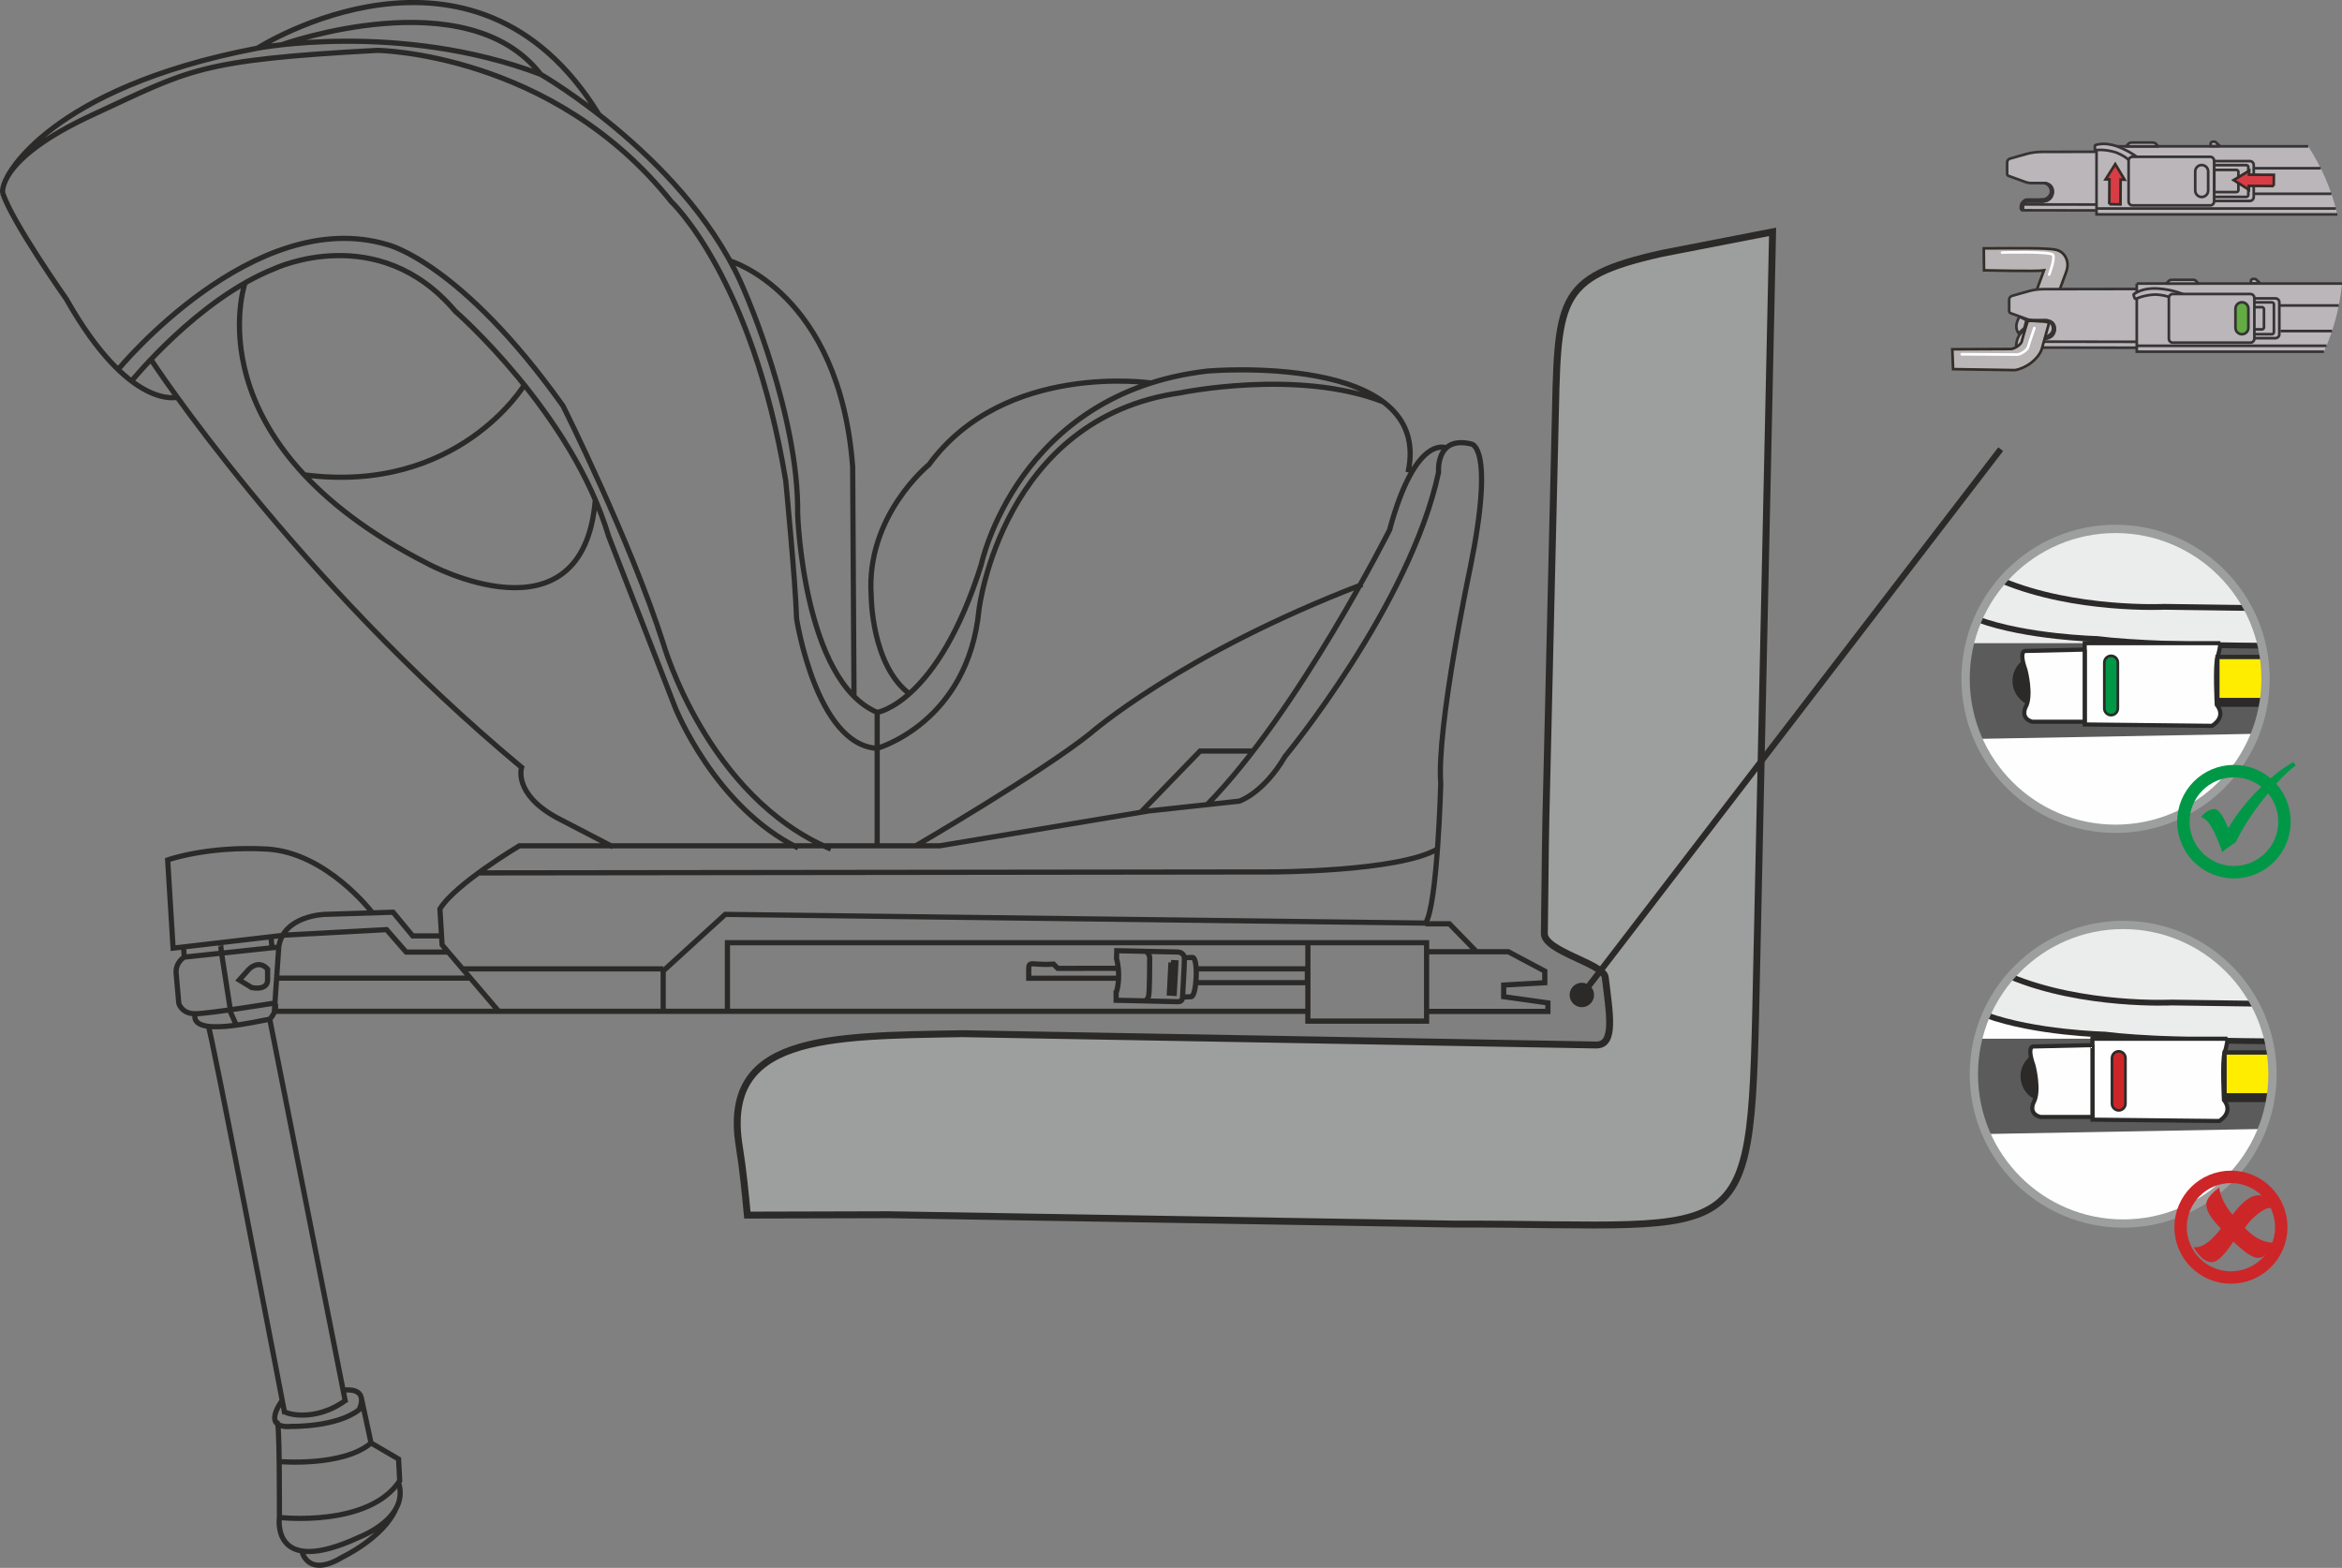 <?xml version="1.0" encoding="UTF-8"?>
<!DOCTYPE svg PUBLIC "-//W3C//DTD SVG 1.1//EN" "http://www.w3.org/Graphics/SVG/1.1/DTD/svg11.dtd">
<!-- Creator: CorelDRAW 2018 (64-Bit) -->
<svg xmlns="http://www.w3.org/2000/svg" xml:space="preserve" width="67.609mm" height="45.267mm" version="1.1" style="shape-rendering:geometricPrecision; text-rendering:geometricPrecision; image-rendering:optimizeQuality; fill-rule:evenodd; clip-rule:evenodd"
viewBox="0 0 8942.96 5987.59"
 xmlns:xlink="http://www.w3.org/1999/xlink">
 <rect x="0" y="0" width="8942.96" height="5987.59" fill="#808080" stroke="none"/>
 <defs>
  <style type="text/css">
   <![CDATA[
    .str14 {stroke:#CD2628;stroke-width:47.41;stroke-miterlimit:22.926}
    .str10 {stroke:#009846;stroke-width:47.59;stroke-miterlimit:22.926}
    .str13 {stroke:#9D9E9E;stroke-width:31.59;stroke-miterlimit:22.926}
    .str9 {stroke:#9D9E9E;stroke-width:31.73;stroke-miterlimit:22.926}
    .str12 {stroke:#2B2A29;stroke-width:15.82;stroke-miterlimit:22.926}
    .str7 {stroke:#2B2A29;stroke-width:15.86;stroke-miterlimit:22.926}
    .str0 {stroke:#2B2A29;stroke-width:26.45;stroke-miterlimit:22.926}
    .str1 {stroke:#2B2A29;stroke-width:19.83;stroke-miterlimit:22.926}
    .str15 {stroke:#2B2A29;stroke-width:23.33;stroke-miterlimit:4}
    .str8 {stroke:#2B2A29;stroke-width:10.08;stroke-miterlimit:22.926}
    .str2 {stroke:#352E29;stroke-width:10.08;stroke-miterlimit:10}
    .str5 {stroke:#352D28;stroke-width:10.08;stroke-miterlimit:22.926}
    .str3 {stroke:#363434;stroke-width:10.08;stroke-miterlimit:2}
    .str11 {stroke:#2B2A29;stroke-width:22.08;stroke-linejoin:round;stroke-miterlimit:22.926}
    .str6 {stroke:#2B2A29;stroke-width:22.17;stroke-linejoin:round;stroke-miterlimit:22.926}
    .str4 {stroke:#FEFEFE;stroke-width:10.08;stroke-linecap:round;stroke-linejoin:round;stroke-miterlimit:4}
    .fil1 {fill:none;fill-rule:nonzero}
    .fil7 {fill:#FEFEFE;fill-rule:nonzero}
    .fil8 {fill:#EBECEC;fill-rule:nonzero}
    .fil0 {fill:#9D9E9E;fill-rule:nonzero}
    .fil9 {fill:#5B5B5B;fill-rule:nonzero}
    .fil10 {fill:#2B2A29;fill-rule:nonzero}
    .fil12 {fill:#FFED00;fill-rule:nonzero}
    .fil6 {fill:#D83C45;fill-rule:nonzero}
    .fil13 {fill:#CD2628;fill-rule:nonzero}
    .fil3 {fill:#BAB6B9;fill-rule:nonzero}
    .fil2 {fill:#BAB6B7;fill-rule:nonzero}
    .fil4 {fill:#878488;fill-rule:nonzero}
    .fil5 {fill:#63AB43;fill-rule:nonzero}
    .fil11 {fill:#009846;fill-rule:nonzero}
   ]]>
  </style>
 </defs>
 <g id="Слой_x0020_1">
  <path class="fil0" d="M6708.24 3676.83l60.44 -2791.44 -423.62 82.41c-410.45,92.53 -395.7,173.25 -407.42,681.7l-34.76 1479.69c-2.61,113.95 -3.97,349.69 -5.69,435.55 -1.49,67.94 226.51,115.58 232.52,167.56 16.47,139.21 39.71,259.92 -35.33,258.48l-2418.23 -43.21c-527.9,8.82 -922.86,7.84 -852.95,432.8 13.99,86.23 22.45,173.82 30.57,260.05l539.65 -1.44 2159.3 35.74c1159.16,-3.12 1130.98,132.01 1155.52,-997.89z"/>
  <path class="fil1 str0" d="M6708.24 3676.83l60.44 -2791.44 -423.62 82.41c-410.45,92.53 -395.7,173.25 -407.42,681.7l-34.76 1479.69c-2.61,113.95 -3.97,349.69 -5.69,435.55 -1.49,67.94 226.51,115.58 232.52,167.56 16.47,139.21 39.71,259.92 -35.33,258.48l-2418.23 -43.21c-527.9,8.82 -922.86,7.84 -852.95,432.8 13.99,86.23 22.45,173.82 30.57,260.05l539.65 -1.44 2159.3 35.74c1159.16,-3.12 1130.98,132.01 1155.52,-997.89z"/>
  <path class="fil1 str1" d="M10.25 737.04c0,0 -24.97,-128.89 345.12,-299.39 370.14,-170.51 395.05,-207.93 1085.39,-245.37 0,0 669.53,8.31 1122.77,578.02 0,0 307.75,286.93 436.68,1064.58 0,0 37.42,386.74 41.57,528.13 0,0 74.85,482.36 307.71,494.86m-3323.46 -2178.8c0,0 150.54,-341.24 957.31,-495.14 0,0 540.59,-103.91 1081.18,99.81 0,0 578.06,332.71 781.8,835.88 0,0 204.52,465.51 199.61,844.13 0,0 20.77,636.26 303.56,756.88l0 137.23m-2274.28 -2686.87c0,0 706.57,-253.2 989.3,112.74m-1081.18 -99.81c0,0 825.28,-527.85 1303.72,253.81m-1609.36 1079.04c0,0 -182.6,53.2 -424.18,-374.28 0,0 -207.88,-295.29 -243.25,-405.46m567.61 638.35c0,0 540.59,827.52 1413.89,1555.29 0,0 -33.27,99.76 133.09,191.27l216.23 112.27m-1890.18 -1823.09c0,0 517.87,-630.42 1029.38,-476.57 0,0 278.58,66.53 669.48,615.48 0,0 257.81,515.63 382.6,906.53 0,0 166.35,586.33 640.4,785.96m-2670.45 -1787.2c0,0 254.42,-314.1 545.44,-429.26 0,0 395.1,-187.13 690.34,162.15 0,0 444.94,386.74 586.33,860.84l253.7 652.86c0,0 149.71,378.45 469.9,536.45m-2112.35 -2157.9c0,0 -211.94,610.13 698.46,1072.56 0,0 592.06,322.44 639.09,-244.23m-271.11 -438.59c0,0 -252.07,419.41 -840.27,343.21m1625.75 -816.94c0,0 418.42,121.04 468.3,786.42l5.13 876.53m1134.34 -1196.73c0,0 -559.53,-83.11 -848.34,311.9 0,0 -241.2,195.47 -220.43,499.02 0,0 0,270.31 149.75,378.44m-126.88 68.6c0,0 230.84,-35.32 397.15,-563.46 0,0 137.23,-657.02 864.99,-740.22 0,0 864.95,-74.85 765.14,386.74m-94.59 -268.97c-327.48,-127.53 -774.52,-34.63 -774.52,-34.63 -682.03,95.66 -769.33,827.58 -769.33,827.58 -41.59,432.47 -388.85,530.18 -388.85,530.18l0 380.5m147.64 -8.31c0,0 478.25,-278.63 665.36,-428.33 0,0 345.17,-303.54 1039.61,-569.7m-2669.74 1638.44l0 -162.21 237.05 -216.23 2673.9 33.27c45.73,-66.55 58.23,-532.28 58.23,-532.28 -16.65,-216.24 112.27,-823.38 112.27,-823.38 95.61,-469.9 4.15,-474.06 4.15,-474.06 -137.23,-33.27 -124.77,108.12 -124.77,108.12 -108.12,507.32 -586.33,1085.39 -586.33,1085.39 -83.2,141.35 -174.65,170.46 -174.65,170.46l-345.17 37.43 -798.42 133.08 -1605.17 0c0,0 -245.35,145.54 -303.58,241.2l8.31 137.23 216.23 253.66m-856.65 0l3954.76 0m-4.19 -262.01l-2220.61 0 0 262.01m-1011.43 -162.01l766.08 0m-705.03 -366.6l3029.6 -3.68c0,0 482.27,0 632.06,-87.35m33.69 -1531.92c0,0 -116.8,-56.6 -216.61,313.49 0,0 -349.64,696.17 -696.73,1048.8m-253.29 29.26l226.47 -233.87 203.4 0m661.55 1031.3l-453.29 0 0 -299.43 453.29 0 0 299.43zm-3735.82 -263.6l-160.66 0 -74.85 -85.73 -386.74 20.82m596.73 3.03l-110.21 0 -74.85 -90.38 -261.97 8.31c0,0 -158,4.19 -174.65,124.77l-16.67 245.35m748.54 -126.82l-740.18 0m366.25 -249.1c0,0 -174.99,-231.21 -403.67,-243.71 -228.75,-12.46 -378.45,41.61 -378.45,41.61l20.77 336.82 428.37 -49.88m-24.96 45.73l-360.75 38.45c0,0 -33.28,18.76 -31.18,60.33l10.36 116.43c0,0 10.41,39.48 62.39,39.48 51.98,0 304.71,-41.07 304.71,-41.07m-206.94 -218.81c-1.36,-11.71 3.03,28.47 3.03,28.47l35.32 227.54 20.4 45.91m-156.51 -42.04c-22.35,94.07 242.79,26.97 284.88,20.81 0,0 31.31,-32.29 19.83,-61.88m-349.27 -214.09l2.99 38.91m330.75 -77.79l4.47 42.05m-87.78 81.52c0,0 36.4,-38.5 70.7,0l0 43.62c0,0 2.05,37.42 -60.33,27.06l-47.79 -29.11 37.42 -41.57zm-155.85 218.52c1.96,-35.79 292.48,1480.73 292.48,1480.73m-57.63 -1507.97l289.49 1464.25m-241.81 -8.07c0,0 -85.2,109.75 37.29,98.84 0,0 170.61,3.31 255.95,-63.43 0,0 45.21,-85.44 -60.85,-75.12m-224.79 79.27c-8.72,7.66 115.54,49.99 238.6,-43.53m-266.73 91.65c11.2,-39.39 9.71,358.93 9.71,358.93 0,0 341.2,39.39 459.35,-139.99l-4.38 -83.11 -105 -61.23 -37.33 -173.12m-313.53 244.1c0,0 243.95,20.91 350.86,-70.98m-349.97 284.32c0,0 -34.67,234.2 307.23,74.25 0,0 190.94,-71.77 147.55,-207.56m-369.3 261.41c0,0 20.71,104.62 154.22,23.94 0,0 157.67,-74.48 204.67,-184.56m4127 -2127.93l-103.65 -106.59 -91.4 0m4.15 334.57l463.26 0 0 -32.57 -168.78 -23.7 0 -44.43 156.93 -8.86 0 -44.38 -139.15 -74.05 -312.26 0m-924.73 22.82l30.42 -0.94c24.22,-0.7 16.28,149.05 -4.39,149.88l-33.17 1.36m-253.66 -14.56l0.13 26.88c0,0 182.37,3.69 231.08,5.41 12.46,0.42 22.21,-1.31 22.45,-17.72 0,0 7.14,-120.12 7.14,-146.2 0,-26.12 -25.77,-25.75 -25.77,-25.75l-232.52 -5.13 -0.98 29.35c0,0 19.42,65.14 -1.53,133.17zm209.56 -117.31l18.57 0.98 -6.11 116.71 -18.57 -0.93 6.11 -116.76zm-95.85 -43.07c0,0 14.05,10.22 14.51,23.89 0.46,13.68 -0.42,128.74 -3.6,144.65 -3.16,15.97 -13.62,21.04 -13.62,21.04m-108.21 -124.17c5.52,-0.56 -225.47,0 -225.47,0l-16.28 -16.28c-104.62,6.94 -94.54,-26.27 -94.54,53.85l342.03 0m298.93 -35.83l422.87 0 0 52.91 -425.95 0"/>
  <path class="fil2" d="M7857.17 1127.22l32.9 -89.46c8.95,-24.55 5.28,-48.44 -9.66,-66.31 -16.47,-19.46 -38.12,-19.92 -74.99,-21.93 -39.76,-2.62 -230.29,-1.03 -230.29,-1.03l0.85 83.77c0,0 203.58,4.84 228.83,0.41 -7,18.86 -21.84,59.87 -33.88,92.3l86.23 2.25z"/>
  <path class="fil1 str2" d="M7857.17 1127.22l32.9 -89.46c8.95,-24.55 5.28,-48.44 -9.66,-66.31 -16.47,-19.46 -38.12,-19.92 -74.99,-21.93 -39.76,-2.62 -230.29,-1.03 -230.29,-1.03l0.85 83.77c0,0 203.58,4.84 228.83,0.41 -7,18.86 -21.84,59.87 -33.88,92.3l86.23 2.25"/>
  <path class="fil3" d="M7698.7 1322.77c0,0 -1.36,-58.48 48.94,-65.33 50.4,-6.72 117.41,-7.28 117.41,-7.28 0,0 31.69,0.5 30.33,29.54 -1.07,21.51 -10.87,29.54 -34.21,31.59 -23.1,2.14 -162.47,11.48 -162.47,11.48z"/>
  <path class="fil1 str3" d="M7698.7 1322.77c0,0 -1.36,-58.48 48.94,-65.33 50.4,-6.72 117.41,-7.28 117.41,-7.28 0,0 31.69,0.5 30.33,29.54 -1.07,21.51 -10.87,29.54 -34.21,31.59 -23.1,2.14 -162.47,11.48 -162.47,11.48"/>
  <path class="fil3" d="M7755.37 1216.17l102.8 -3.69 0 86.56 -97.43 1.07c0,0 -24.83,-25.11 -24.64,-49.84 -2.61,-25.66 19.27,-34.1 19.27,-34.1z"/>
  <path class="fil1 str3" d="M7755.37 1216.17l102.8 -3.69 0 86.56 -97.43 1.07c0,0 -24.83,-25.11 -24.64,-49.84 -2.61,-25.66 19.27,-34.1 19.27,-34.1"/>
  <path class="fil3" d="M8481.43 1103.02l-676.7 1.16c-20.67,0 -41.11,2.75 -61.04,8.49l-60.81 17.27c-6.48,1.77 -10.91,7.74 -10.91,14.51l0 44.1c0,3.25 2.05,5.93 4.89,7.04l3.88 1.49 35.09 12.74 26.88 9.75c6.68,2.43 13.58,3.65 20.67,3.65l49.7 0c0,0 34.21,0.13 32.86,35.74 -3.69,33.27 -34.68,34.67 -41.2,34.67l-57.63 0.09c-1.92,0 -3.93,0.75 -5.32,2.24l-5.46 5.42c-0.85,1.02 -1.68,2.05 -2.43,3.21l-0.28 0.98 -0.42 0.94 -0.22 0.89 -0.28 0.98 -0.05 0.83 -0.24 1.07 -0.04 1.08 -0.19 1.02 -0.19 0.79 0 0.94 -0.15 1.07 0 0.61 0 1.16 0 0.94 0 1.16 0 1.07 0 1.02 0 1.12 0.15 1.12 0 1.02 0 0.85 0 1.03 0 0.41 0 0.42 749.45 1.31 0 -225.43z"/>
  <path class="fil1 str3" d="M8481.43 1103.02l-676.7 1.16c-20.67,0 -41.11,2.75 -61.04,8.49l-60.81 17.27c-6.48,1.77 -10.91,7.74 -10.91,14.51l0 44.1c0,3.25 2.05,5.93 4.89,7.04l3.88 1.49 35.09 12.74 26.88 9.75c6.68,2.43 13.58,3.65 20.67,3.65l49.7 0c0,0 34.21,0.13 32.86,35.74 -3.69,33.27 -34.68,34.67 -41.2,34.67l-57.63 0.09c-1.92,0 -3.93,0.75 -5.32,2.24l-5.46 5.42c-0.85,1.02 -1.68,2.05 -2.43,3.21l-0.28 0.98 -0.42 0.94 -0.22 0.89 -0.28 0.98 -0.05 0.83 -0.24 1.07 -0.04 1.08 -0.19 1.02 -0.19 0.79 0 0.94 -0.15 1.07 0 0.61 0 1.16 0 0.94 0 1.16 0 1.07 0 1.02 0 1.12 0.15 1.12 0 1.02 0 0.85 0 1.03 0 0.41 0 0.42 749.45 1.31 0 -225.43"/>
  <path class="fil3" d="M7711.95 1209.86c0,0 -4.62,4.06 -10.04,20.75 -8.25,26.32 6.35,42.14 6.35,42.14l21.89 -20.07 7.74 -30.05 -25.94 -12.78z"/>
  <path class="fil1 str3" d="M7711.95 1209.86c0,0 -4.62,4.06 -10.04,20.75 -8.25,26.32 6.35,42.14 6.35,42.14l21.89 -20.07 7.74 -30.05 -25.94 -12.78m20.01 117.39l-0.5 0m75.59 -40.87l-3.08 -0.09m823.37 19.79l-893.73 -1.44"/>
  <path class="fil3" d="M7812.48 1223.23l1.16 0c0,0 34.15,0.13 32.95,35.78 -4.3,37.1 -42.61,34.63 -42.61,34.63l0.52 -7.28c16.56,0 33.27,-12.37 34.71,-28.7 1.68,-16.34 -9.38,-31.22 -25.57,-34.43l-1.16 0z"/>
  <path class="fil1 str3" d="M7812.48 1223.23l1.16 0c0,0 34.15,0.13 32.95,35.78 -4.3,37.1 -42.61,34.63 -42.61,34.63l0.52 -7.28c16.56,0 33.27,-12.37 34.71,-28.7 1.68,-16.34 -9.38,-31.22 -25.57,-34.43l-1.16 0m-49.09 0.13l48.81 -0.13c-5.74,-0.79 -12.37,0.7 -19.42,3.97 -12.98,8.35 -14.18,18.52 -11.06,29.67l6.96 20.34c0,0 -26.93,-1.2 -32.06,0.28 -5.22,1.92 -6.96,7.84 -6.96,7.84 0,0 -14.33,-15.4 -13.57,-38.03 0.93,-22.49 13.57,-25.57 13.57,-25.57l13.73 1.63m-31.42 103.87l0 0 0 -0.09 0 -0.09 0 -0.24 0 -0.09"/>
  <path class="fil4" d="M7731.99 1326.73l0 -0.42 0 -1.03 0 -0.79 0 -1.02 0 -1.03 0 -1.16 0 -0.98 0 -1.22 -0.09 -1.16 0 -0.94 0 -1.2 0 -0.42 0.09 -1.16 0 -0.98 0.19 -0.79 0.13 -0.89 0.11 -1.18 0.13 -0.83 0.15 -1.03 0.28 -0.93 0.22 -1.03 0.48 -0.98 0.22 -0.94c0.75,-1.02 1.55,-2.09 2.43,-3.07l5.37 -5.56c1.53,-1.46 3.49,-2.25 5.41,-2.25l56.51 0 0 -0.74 0.04 -0.56 0 -0.85 0.15 -0.56 0 -0.61 0 -0.89 0.09 -0.33 0 -0.7 0 -0.19 0 -0.74 0 -0.33 0 -0.37 0.05 -0.28 0 -0.24 0 -0.09 -56.84 0c-3.88,0 -7.7,1.59 -10.6,4.43l-5.41 5.41c-1.46,1.49 -2.66,3.04 -3.64,5.04 -2.01,3.17 -3.08,7.14 -3.08,10.97l0 6.07 0 0.94 0 0.5 0 0.15 0.13 0.37 0 0.15 0.19 0.7 0.09 0.65 0.24 0.79 0.42 0.65 0.33 0.79 0.5 0.7 0.7 0.7 0.89 0.66 0.66 0.5 0.89 0.29 0.98 0.32 1.07 0.19 0.52 -0.5z"/>
  <path class="fil1 str3" d="M7731.99 1326.73l0 -0.42 0 -1.03 0 -0.79 0 -1.02 0 -1.03 0 -1.16 0 -0.98 0 -1.22 -0.09 -1.16 0 -0.94 0 -1.2 0 -0.42 0.09 -1.16 0 -0.98 0.19 -0.79 0.13 -0.89 0.11 -1.18 0.13 -0.83 0.15 -1.03 0.28 -0.93 0.22 -1.03 0.48 -0.98 0.22 -0.94c0.75,-1.02 1.55,-2.09 2.43,-3.07l5.37 -5.56c1.53,-1.46 3.49,-2.25 5.41,-2.25l56.51 0 0 -0.74 0.04 -0.56 0 -0.85 0.15 -0.56 0 -0.61 0 -0.89 0.09 -0.33 0 -0.7 0 -0.19 0 -0.74 0 -0.33 0 -0.37 0.05 -0.28 0 -0.24 0 -0.09 -56.84 0c-3.88,0 -7.7,1.59 -10.6,4.43l-5.41 5.41c-1.46,1.49 -2.66,3.04 -3.64,5.04 -2.01,3.17 -3.08,7.14 -3.08,10.97l0 6.07 0 0.94 0 0.5 0 0.15 0.13 0.37 0 0.15 0.19 0.7 0.09 0.65 0.24 0.79 0.42 0.65 0.33 0.79 0.5 0.7 0.7 0.7 0.89 0.66 0.66 0.5 0.89 0.29 0.98 0.32 1.07 0.19m12.37 -213.9l0 0 -0.09 -0.04 0 -0.09 -0.05 -0.11 0 -0.22 0 -0.09m44.99 164.44l3.21 9.05"/>
  <path class="fil3" d="M8159.26 1082.93l0 41.3 0 27.54 0 167.56 0.09 23.65 714.72 0c36.49,-80.55 60.28,-168.11 68.89,-260.05l-783.7 0z"/>
  <path class="fil1 str3" d="M8159.26 1082.93l0 41.3 0 27.54 0 167.56 0.09 23.65 714.72 0m68.89 -260.05l-783.7 0m724.54 237.56l-724.54 0m548.99 -56.28l196.63 0m25.86 -97.57l-227.1 0"/>
  <path class="fil3" d="M8630.23 1082.03l-14.97 -14.56c-1.4,-1.35 -3.31,-2.2 -5.19,-2.2l-7.31 0c-4.15,0 -7.57,3.47 -7.57,7.57l0 9.19 35.04 0z"/>
  <path class="fil1 str3" d="M8630.23 1082.03l-14.97 -14.56c-1.4,-1.35 -3.31,-2.2 -5.19,-2.2l-7.31 0c-4.15,0 -7.57,3.47 -7.57,7.57l0 9.19 35.04 0"/>
  <path class="fil3" d="M8334.18 1122.09l-5.13 -1.96 -5.45 -1.81 -5.79 -1.88 -5.93 -1.77 -1.81 -0.5 -6.59 -1.83 -6.76 -1.53 -6.9 -1.59 -6.77 -1.4 -6.77 -1.16 -6.9 -1.08 -6.85 -0.98 -7 -0.83 -2.06 -0.09 -6.48 -0.61 -6.2 -0.46 -5.83 -0.19 -5.98 -0.11 -3.21 0.11 -5.41 0.04 -5.13 0.19 -5.28 0.57 -4.89 0.46 -3.47 0.46 -4.84 0.85 -4.34 0.83 -4.58 0.98 -4.25 1.22 -3.45 0.89 -4.11 1.49 -3.82 1.49 -3.92 1.4 -3.74 1.72 -2.94 1.64 -3.64 1.77 -3.51 2.09 -3.49 2.25 -3.32 2.18 0.05 0.2 -0.05 -0.2c-1.02,0.94 -1.72,2.34 -1.44,3.74l3.92 11.98 0.24 0.57c0.94,1.59 2.99,2.33 4.8,1.77 0,0 30.01,-15.78 75.37,-17.59 41.72,1.9 56.36,11.43 56.36,11.43l47.31 -14.75z"/>
  <path class="fil1 str3" d="M8335.28 1122.91l-5.08 -2.01 -5.46 -1.92 -5.74 -1.96 -5.87 -1.9 -1.87 -0.48 -6.53 -1.87 -6.72 -1.72 -6.87 -1.64 -6.76 -1.49 -6.72 -1.31 -6.87 -1.11 -6.96 -1.16 -6.94 -0.89 -2.06 -0.09 -6.48 -0.7 -6.16 -0.52 -5.87 -0.33 -5.89 -0.19 -3.27 0 -5.41 0 -5.17 0.19 -5.22 0.46 -4.95 0.38 -3.51 0.41 -4.8 0.75 -4.34 0.79 -4.63 0.93 -4.29 1.18 -3.41 0.78 -4.1 1.46 -3.88 1.49 -3.97 1.35 -3.73 1.64 -2.99 1.53 -3.64 1.83 -3.6 2 -3.45 2.14 -3.36 2.16 0.05 0.19 -0.05 -0.19c-1.02,0.98 -1.81,2.29 -1.49,3.73l3.84 12 0.13 0.6c0.89,1.64 2.99,2.38 4.76,1.88 0,0 30.24,-15.41 75.55,-16.52 41.8,2.51 56.27,12.22 56.27,12.22l47.5 -14.09"/>
  <path class="fil3" d="M8269.62 1082.93c0,0 3.54,-0.7 6.16,-3.51 3.12,-3.16 6.53,-9.14 11.28,-10.08 1.77,-0.32 4.11,-0.56 7.71,-0.83l40.54 0 -3.64 0 40.65 0c3.54,0.28 5.78,0.52 7.65,0.83 4.76,0.94 8.17,6.92 11.24,10.08 2.67,2.8 6.07,3.51 6.07,3.51l-127.67 0z"/>
  <path class="fil1 str3" d="M8269.62 1082.93c0,0 3.54,-0.7 6.16,-3.51 3.12,-3.16 6.53,-9.14 11.28,-10.08 1.77,-0.32 4.11,-0.56 7.71,-0.83l40.54 0 -3.64 0 40.65 0c3.54,0.28 5.78,0.52 7.65,0.83 4.76,0.94 8.17,6.92 11.24,10.08 2.67,2.8 6.07,3.51 6.07,3.51l-127.67 0"/>
  <path class="fil3" d="M8552.25 1291.44l136.26 0c8.4,0 15.12,-6.72 15.12,-15.03l0 -122.08c0,-8.25 -6.72,-14.93 -15.12,-14.93l-136.26 0 0 152.04z"/>
  <path class="fil1 str3" d="M8552.25 1291.44l136.26 0c8.4,0 15.12,-6.72 15.12,-15.03l0 -122.08c0,-8.25 -6.72,-14.93 -15.12,-14.93l-136.26 0 0 152.04m0.79 -33.6l0 -84.75 84.31 0c4.15,0 7.61,3.27 7.61,7.38l0 69.8c0,4.11 -3.45,7.57 -7.61,7.57l-84.31 0m-0.38 18.39l122.74 0c4.05,0 7.55,-3.51 7.55,-7.71l0 -106.3c0,-4.25 -3.51,-7.55 -7.55,-7.55l-122.74 0 0 121.56"/>
  <path class="fil3" d="M8281.84 1293.47c0,8.35 6.67,15.07 14.97,15.07l296.36 0c8.31,0 15.12,-6.72 15.12,-15.07l0 -155.53c0,-8.31 -6.81,-15.21 -15.12,-15.21l-296.36 0c-8.31,0 -14.97,6.9 -14.97,15.21l0 155.53z"/>
  <path class="fil1 str3" d="M8281.84 1293.47c0,8.35 6.67,15.07 14.97,15.07l296.36 0c8.31,0 15.12,-6.72 15.12,-15.07l0 -155.53c0,-8.31 -6.81,-15.21 -15.12,-15.21l-296.36 0c-8.31,0 -14.97,6.9 -14.97,15.21l0 155.53"/>
  <path class="fil5" d="M8536.09 1179.08c0,-13.62 11.06,-24.74 24.77,-24.74 13.77,0 24.68,11.11 24.68,24.74l0 72.61c0,13.72 -10.91,24.74 -24.68,24.74 -13.72,0 -24.77,-11.02 -24.77,-24.74l0 -72.61z"/>
  <path class="fil1 str3" d="M8536.09 1179.08c0,-13.62 11.06,-24.74 24.77,-24.74 13.77,0 24.68,11.11 24.68,24.74l0 72.61c0,13.72 -10.91,24.74 -24.68,24.74 -13.72,0 -24.77,-11.02 -24.77,-24.74l0 -72.61"/>
  <path class="fil2" d="M7824.58 1232.51l-28.28 101.27c-13.35,37.42 -57.35,71.63 -101.82,79.69l-236.49 -3.73 -3.12 -75.93 225.34 -0.98c17.91,-3.08 36.26,-18.43 39.34,-26.97 0,0 14.64,-54.88 23.84,-80.49 0,0 16.61,-0.48 40.56,1.68 12.09,1.02 25.99,-0.19 40.65,5.45z"/>
  <path class="fil1 str2" d="M7824.58 1232.51l-28.28 101.27c-13.35,37.42 -57.35,71.63 -101.82,79.69l-236.49 -3.73 -3.12 -75.93 225.34 -0.98c17.91,-3.08 36.26,-18.43 39.34,-26.97 0,0 14.64,-54.88 23.84,-80.49 0,0 16.61,-0.48 40.56,1.68 12.09,1.02 25.99,-0.19 40.65,5.45"/>
  <path class="fil1 str4" d="M7768.4 1252.38c-9.33,25.53 -24.77,74.75 -24.77,74.75 -3.54,8.49 -21.32,23.76 -39.39,26.93l-212.92 -1.12m153.57 -388.61c0,0 186.98,-5.32 194.68,9.29 8.21,14.7 -14.75,74.75 -14.75,74.75"/>
  <path class="fil3" d="M8473.61 578.65l-676.53 1.35c-20.77,0 -41.2,2.9 -61.12,8.45l-60.75 17.31c-6.44,1.77 -10.93,7.74 -10.93,14.51l0 44.14c0,3.17 1.92,5.98 4.91,7l4.01 1.49 61.92 22.59c6.49,2.33 13.54,3.54 20.49,3.54l49.79 0c0,0 34.17,0.19 32.9,35.69 -3.82,33.28 -34.67,34.81 -41.2,34.81l-57.67 0c-1.96,0 -3.97,0.85 -5.22,2.2l-5.69 5.6c-0.75,0.89 -1.68,2.01 -2.34,3.32l-0.19 0.7 -0.42 0.93 -0.22 0.98 -0.29 0.89 -0.13 0.98 -0.19 0.94 -0.19 1.22 -0.24 0.93 0 0.79 0 1.03 -0.05 1.03 0 0.65 0 1.03 0 1.02 0 1.16 0 1.03 0 1.12 0 1.11 0.05 0.89 0 1.22 0 0.79 0 1.03 0 0.28 0 0.56 749.32 1.35 0 -225.66z"/>
  <path class="fil1 str3" d="M8473.61 578.65l-676.53 1.35c-20.77,0 -41.2,2.9 -61.12,8.45l-60.75 17.31c-6.44,1.77 -10.93,7.74 -10.93,14.51l0 44.14c0,3.17 1.92,5.98 4.91,7l4.01 1.49 61.92 22.59c6.49,2.33 13.54,3.54 20.49,3.54l49.79 0c0,0 34.17,0.19 32.9,35.69 -3.82,33.28 -34.67,34.81 -41.2,34.81l-57.67 0c-1.96,0 -3.97,0.85 -5.22,2.2l-5.69 5.6c-0.75,0.89 -1.68,2.01 -2.34,3.32l-0.19 0.7 -0.42 0.93 -0.22 0.98 -0.29 0.89 -0.13 0.98 -0.19 0.94 -0.19 1.22 -0.24 0.93 0 0.79 0 1.03 -0.05 1.03 0 0.65 0 1.03 0 1.02 0 1.16 0 1.03 0 1.12 0 1.11 0.05 0.89 0 1.22 0 0.79 0 1.03 0 0.28 0 0.56 749.32 1.35 0 -225.66m-749.32 224.36l-0.52 0m75.46 -40.74l-2.86 -0.09m677.23 19.7l-747.45 -1.22"/>
  <path class="fil3" d="M7804.83 699.03l1.16 0c0,0 34.11,0.19 32.8,35.89 -4.25,37.14 -42.46,34.62 -42.46,34.62l0.46 -7.28c16.47,0 33.08,-12.51 34.72,-28.8 1.68,-16.28 -9.62,-31.07 -25.53,-34.43l-1.16 0z"/>
  <path class="fil1 str3" d="M7804.83 699.03l1.16 0c0,0 34.11,0.19 32.8,35.89 -4.25,37.14 -42.46,34.62 -42.46,34.62l0.46 -7.28c16.47,0 33.08,-12.51 34.72,-28.8 1.68,-16.28 -9.62,-31.07 -25.53,-34.43l-1.16 0m-80.54 104.01l0 0 0 -0.09 0 -0.15 0 -0.09 0 -0.04 0 -0.15"/>
  <path class="fil3" d="M7724.29 802.51l0 -0.38 0 -1.02 0 -0.79 0 -1.03 0 -1.07 0 -1.16 0 -0.98 0 -1.12 -0.05 -1.07 0 -1.12 0 -1.02 0 -0.57 0.05 -1.02 0 -1.12 0 -0.7 0.22 -1.03 0.24 -1.16 0.19 -0.83 0.05 -1.03 0.32 -0.89 0.24 -1.02 0.42 -1.03 0.19 -0.65c0.79,-1.27 1.59,-2.47 2.38,-3.27l5.65 -5.65c1.26,-1.31 3.27,-2.2 5.26,-2.2l56.47 0 0 -0.52 0 -0.93 0 -0.57 0.09 -0.74 0 -0.57 0 -0.83 0 -0.42 0 -0.7 0 -0.19 0.24 -0.65 0 -0.33 0 -0.33 0.13 -0.28 0 -0.22 0 -0.09 -56.93 0c-4.01,0 -7.74,1.53 -10.6,4.38l-5.54 5.5c-1.4,1.31 -2.62,2.86 -3.6,4.91 -1.96,3.21 -3.08,7.09 -3.08,11.01l0 6.02 0 1.03 0 0.37 0 0.28 0.24 0.24 0 0.24 0.04 0.65 0.15 0.7 0.28 0.7 0.28 0.83 0.46 0.61 0.48 0.75 0.79 0.7 0.79 0.61 0.79 0.46 0.89 0.46 0.98 0.19 0.98 0.24 0.52 -0.56z"/>
  <path class="fil1 str3" d="M7724.29 802.51l0 -0.38 0 -1.02 0 -0.79 0 -1.03 0 -1.07 0 -1.16 0 -0.98 0 -1.12 -0.05 -1.07 0 -1.12 0 -1.02 0 -0.57 0.05 -1.02 0 -1.12 0 -0.7 0.22 -1.03 0.24 -1.16 0.19 -0.83 0.05 -1.03 0.32 -0.89 0.24 -1.02 0.42 -1.03 0.19 -0.65c0.79,-1.27 1.59,-2.47 2.38,-3.27l5.65 -5.65c1.26,-1.31 3.27,-2.2 5.26,-2.2l56.47 0 0 -0.52 0 -0.93 0 -0.57 0.09 -0.74 0 -0.57 0 -0.83 0 -0.42 0 -0.7 0 -0.19 0.24 -0.65 0 -0.33 0 -0.33 0.13 -0.28 0 -0.22 0 -0.09 -56.93 0c-4.01,0 -7.74,1.53 -10.6,4.38l-5.54 5.5c-1.4,1.31 -2.62,2.86 -3.6,4.91 -1.96,3.21 -3.08,7.09 -3.08,11.01l0 6.02 0 1.03 0 0.37 0 0.28 0.24 0.24 0 0.24 0.04 0.65 0.15 0.7 0.28 0.7 0.28 0.83 0.46 0.61 0.48 0.75 0.79 0.7 0.79 0.61 0.79 0.46 0.89 0.46 0.98 0.19 0.98 0.24m12.31 -213.86l0 0 0 -0.24 0 -0.09 -0.09 0 0 -0.09 0 -0.04 0 -0.19"/>
  <path class="fil3" d="M8005.64 558.8l0 41.26 0 27.53 0 167.58 0 23.56 919.51 0c-21.93,-93.89 -60.03,-181.55 -111.18,-259.92l-808.34 0z"/>
  <path class="fil1 str3" d="M8005.64 558.8l0 41.26 0 27.53 0 167.58 0 23.56 919.51 0m-111.18 -259.92l-808.34 0m913.92 237.47l-913.92 0m600.05 -56.27l296.85 0m-40.77 -97.58l-256.08 0"/>
  <path class="fil3" d="M8476.51 557.8l-14.93 -14.36c-1.49,-1.46 -3.27,-2.25 -5.17,-2.25l-7.33 0c-4.15,0 -7.61,3.32 -7.61,7.57l0 9.05 35.04 0z"/>
  <path class="fil1 str3" d="M8476.51 557.8l-14.93 -14.36c-1.49,-1.46 -3.27,-2.25 -5.17,-2.25l-7.33 0c-4.15,0 -7.61,3.32 -7.61,7.57l0 9.05 35.04 0"/>
  <path class="fil3" d="M8178.77 613.96l-4.3 -3.68 -4.38 -3.47 -4.85 -3.73 -5 -3.73 -1.59 -1.07 -5.45 -3.88 -5.89 -3.73 -5.87 -3.82 -5.89 -3.41 -5.93 -3.6 -6.2 -3.31 -6.3 -3.21 -6.16 -3.04 -1.96 -0.98 -5.89 -2.7 -5.69 -2.47 -5.5 -2.29 -5.56 -2.01 -2.99 -1.07 -5.13 -1.83 -5.19 -1.53 -4.89 -1.16 -4.8 -1.12 -3.41 -0.74 -4.62 -0.94 -4.67 -0.7 -4.58 -0.61 -4.34 -0.32 -3.45 -0.15 -4.34 -0.09 -4.29 0 -4.11 0.13 -4.1 0.38 -3.32 0.37 -4.01 0.61 -3.97 0.61 -4.01 1.07 -4.06 0.98c-1.27,0.52 -2.43,1.59 -2.66,3.03l-0.2 12.65 0 0.57c0.38,1.87 1.92,3.16 3.84,3.16 0,0 33.54,-4.71 76.85,8.92 38.91,15.91 49.27,29.68 49.27,29.68l49.56 2.24z"/>
  <path class="fil1 str3" d="M8178.77 614.02l-4.3 -3.68 -4.43 -3.51 -4.8 -3.69 -5.04 -3.73 -1.55 -1.07 -5.45 -3.92 -5.93 -3.69 -5.83 -3.82 -5.89 -3.45 -5.93 -3.6 -6.2 -3.27 -6.3 -3.27 -6.16 -3.03 -1.92 -0.98 -5.93 -2.66 -5.69 -2.53 -5.5 -2.29 -5.52 -2 -3.03 -1.07 -5.08 -1.83 -5.24 -1.49 -4.84 -1.22 -4.81 -1.16 -3.45 -0.7 -4.62 -0.93 -4.62 -0.7 -4.58 -0.61 -4.39 -0.33 -3.4 -0.19 -4.39 -0.13 -4.29 0.04 -4.11 0.19 -4.1 0.33 -3.32 0.42 -4.01 0.6 -3.97 0.57 -4.01 1.07 -4.02 1.03c-1.31,0.46 -2.47,1.53 -2.7,2.98l-0.2 12.61 0 0.61c0.38,1.87 1.97,3.17 3.84,3.17 0,0 33.54,-4.67 76.85,8.95 38.91,15.91 49.27,29.72 49.27,29.72l49.56 2.24"/>
  <path class="fil3" d="M8116.01 558.8c0,0 3.54,-0.79 6.15,-3.64 3.13,-3.12 6.4,-8.86 11.3,-10.03 1.77,-0.42 4.01,-0.66 7.7,-0.7l40.46 0 -3.6 0 40.56 0c3.64,0.04 6.02,0.28 7.74,0.7 4.67,1.16 8.21,6.9 11.24,10.03 2.71,2.84 6.07,3.64 6.07,3.64l-127.62 0z"/>
  <path class="fil1 str3" d="M8116.01 558.8c0,0 3.54,-0.79 6.15,-3.64 3.13,-3.12 6.4,-8.86 11.3,-10.03 1.77,-0.42 4.01,-0.66 7.7,-0.7l40.46 0 -3.6 0 40.56 0c3.64,0.04 6.02,0.28 7.74,0.7 4.67,1.16 8.21,6.9 11.24,10.03 2.71,2.84 6.07,3.64 6.07,3.64l-127.62 0"/>
  <path class="fil3" d="M8454.56 767.32l136.31 0c8.4,0 15.07,-6.77 15.07,-15.03l0 -122.08c0,-8.25 -6.67,-15.03 -15.07,-15.03l-136.31 0 0 152.13z"/>
  <path class="fil1 str3" d="M8454.56 767.32l136.31 0c8.4,0 15.07,-6.77 15.07,-15.03l0 -122.08c0,-8.25 -6.67,-15.03 -15.07,-15.03l-136.31 0 0 152.13"/>
  <path class="fil3" d="M8128.1 769.34c0,8.36 6.68,15.03 15.08,15.03l296.27 0c8.44,0 15.12,-6.67 15.12,-15.03l0 -155.57c0,-8.31 -6.68,-15.08 -15.12,-15.08l-296.27 0c-8.4,0 -15.08,6.77 -15.08,15.08l0 155.57z"/>
  <path class="fil1 str3" d="M8128.1 769.34c0,8.36 6.68,15.03 15.08,15.03l296.27 0c8.44,0 15.12,-6.67 15.12,-15.03l0 -155.57c0,-8.31 -6.68,-15.08 -15.12,-15.08l-296.27 0c-8.4,0 -15.08,6.77 -15.08,15.08l0 155.57m254.36 -114.51c0,-13.57 11.02,-24.63 24.68,-24.63 13.73,0 24.79,11.06 24.79,24.63l0 72.75c0,13.62 -11.06,24.74 -24.79,24.74 -13.66,0 -24.68,-11.11 -24.68,-24.74l0 -72.75m72.9 78.64l0 -84.6 84.27 0c4.25,0 7.7,3.27 7.7,7.51l0 69.67c0,4.25 -3.45,7.42 -7.7,7.42l-84.27 0m-0.38 18.52l122.72 0c4.06,0 7.47,-3.51 7.47,-7.55l0 -106.44c0,-4.06 -3.41,-7.42 -7.47,-7.42l-122.72 0 0 121.41"/>
  <polygon class="fil6" points="8054.27,779.86 8097.12,780.51 8097.58,685.79 8112.83,686.25 8077.09,626.71 8040.28,684.99 8054.92,685.23 "/>
  <polyline class="fil1 str5" points="8054.27,779.86 8097.12,780.51 8097.58,685.79 8112.83,686.25 8077.09,626.71 8040.28,684.99 8054.92,685.23 8054.27,779.86 "/>
  <polygon class="fil6" points="8682.13,710.52 8682.83,667.68 8588.09,667.16 8588.55,652 8529.02,687.69 8587.35,724.46 8587.48,709.77 "/>
  <polyline class="fil1 str5" points="8682.13,710.52 8682.83,667.68 8588.09,667.16 8588.55,652 8529.02,687.69 8587.35,724.46 8587.48,709.77 8682.13,710.52 "/>
  <path class="fil7" d="M8078.31 2019.82c316.19,0 572.64,256.41 572.64,572.65 0,316.19 -256.45,572.65 -572.64,572.65 -316.2,0 -572.65,-256.47 -572.65,-572.65 0,-316.24 256.45,-572.65 572.65,-572.65z"/>
  <path class="fil8" d="M7509.15 2655.77c298.82,11.49 916.82,-146.44 916.82,-146.44 0,0 36.53,-263.37 36.03,-226.32 -0.4,28.69 -133.45,-149.1 -193.42,-230.75 -41.02,-14.46 -84.18,-24.36 -128.86,-29.14l-237.59 24.38c-230.01,74.35 -396.48,290.26 -396.48,544.98l0 0c0,21.39 1.22,42.5 3.51,63.29z"/>
  <path class="fil1 str6" d="M7509.15 2655.77c298.82,11.49 916.82,-146.44 916.82,-146.44 0,0 36.53,-263.37 36.03,-226.32 -0.4,28.69 -133.45,-149.1 -193.42,-230.75m-128.86 -29.14l-237.59 24.38"/>
  <path class="fil9" d="M8634.61 2456.31l-1112.63 0c-10.65,43.65 -16.34,89.25 -16.34,136.16l0 0c0,81.52 17.09,159.05 47.8,229.26l1057.78 -19.31c25.63,-65.01 39.72,-135.83 39.72,-209.95l0 0c0,-46.92 -5.69,-92.51 -16.34,-136.16z"/>
  <path class="fil8" d="M8636.91 2466.07c-257.52,-2.12 -500.89,-9.07 -629.2,-25.81 0,0 -267.55,-6.2 -455.31,-74.64 87.9,-203.4 290.29,-345.8 525.89,-345.8l0 0c272.8,0 501.05,190.86 558.62,446.25z"/>
  <path class="fil1 str6" d="M8636.91 2466.07c-257.52,-2.12 -500.89,-9.07 -629.2,-25.81 0,0 -267.55,-6.2 -455.31,-74.64"/>
  <path class="fil1 str6" d="M8582.97 2321.74l-318.67 -4.33c0,0 -339.75,16.57 -618.96,-99.71"/>
  <path class="fil10" d="M8644.92 2509.33l-861.24 0c-50.03,0 -90.99,40.93 -90.99,90.99 0,50.03 40.97,90.95 90.99,90.95l858.75 0c5.58,-32.1 8.52,-65.11 8.52,-98.8l0 0c0,-28.24 -2.09,-55.99 -6.03,-83.15z"/>
  <path class="fil1 str7" d="M8644.92 2509.33l-861.24 0c-50.03,0 -90.99,40.93 -90.99,90.99 0,50.03 40.97,90.95 90.99,90.95l858.75 0"/>
  <path class="fil7" d="M8478.46 2456.33l-518.01 0 0 310.37 486.09 5.17c0,0 57.21,-31.16 18.2,-80.58 0,0 -7.79,-150.78 2.61,-181.94 10.41,-31.22 11.11,-53.02 11.11,-53.02z"/>
  <path class="fil1 str7" d="M8478.46 2456.33l-518.01 0 0 310.37 486.09 5.17c0,0 57.21,-31.16 18.2,-80.58 0,0 -7.79,-150.78 2.61,-181.94 10.41,-31.22 11.11,-53.02 11.11,-53.02"/>
  <path class="fil11" d="M8061.21 2504.54l0 0c14.23,0 25.85,11.61 25.85,25.85l0 174.89c0,14.23 -11.61,25.86 -25.85,25.86 -14.19,0 -25.86,-11.63 -25.86,-25.86l0 -174.89c0,-14.23 11.67,-25.85 25.86,-25.85z"/>
  <path class="fil1 str8" d="M8061.21 2504.54l0 0c14.23,0 25.85,11.61 25.85,25.85l0 174.89c0,14.23 -11.61,25.86 -25.85,25.86 -14.19,0 -25.86,-11.63 -25.86,-25.86l0 -174.89c0,-14.23 11.67,-25.85 25.86,-25.85"/>
  <path class="fil7" d="M7960.45 2480.73l-223.56 5.17c0,0 -31.22,-7.79 -2.62,72.8 0,0 25.99,98.78 0,142.97 0,0 -20.77,41.61 25.99,54.59l200.18 0 0 -275.54z"/>
  <path class="fil1 str7" d="M7960.45 2480.73l-223.56 5.17c0,0 -31.22,-7.79 -2.62,72.8 0,0 25.99,98.78 0,142.97 0,0 -20.77,41.61 25.99,54.59l200.18 0 0 -275.54"/>
  <path class="fil12" d="M8467.37 2673.07l177.91 0c3.72,-26.34 5.67,-53.24 5.67,-80.59l0 0c0,-28.24 -2.09,-55.99 -6.03,-83.15l-177.55 0 0 163.74z"/>
  <path class="fil1 str7" d="M8467.37 2673.07l177.91 0m-0.36 -163.74l-177.55 0 0 163.74"/>
  <path class="fil1 str9" d="M8078.31 2019.82c316.19,0 572.64,256.41 572.64,572.65 0,316.19 -256.45,572.65 -572.64,572.65 -316.2,0 -572.65,-256.47 -572.65,-572.65 0,-316.24 256.45,-572.65 572.65,-572.65z"/>
  <path class="fil1 str10" d="M8530.35 2944.87c106.57,0 193.04,86.41 193.04,193.04 0,106.59 -86.47,193 -193.04,193 -106.59,0 -193.05,-86.41 -193.05,-193 0,-106.63 86.47,-193.04 193.05,-193.04z"/>
  <path class="fil11" d="M8757.18 2909.87l9.19 13.02c-37.29,28.09 -78.77,71.26 -124.31,129.59 -45.69,58.43 -80.54,112.88 -104.52,163.56l-19.36 13.11c-16.06,11.15 -26.93,19.36 -32.62,24.77 -2.24,-8.2 -7.24,-21.55 -14.89,-40.21l-7.31 -17.04c-10.46,-24.36 -20.16,-42.37 -29.17,-54.03 -8.92,-11.67 -18.99,-19.46 -30.15,-23.29 18.81,-19.87 36.02,-29.76 51.71,-29.76 13.39,0 28.27,18.19 44.7,54.64l8.12 18.29c29.4,-49.66 67.25,-97.91 113.35,-144.76 46.2,-46.89 91.23,-82.82 135.28,-107.88z"/>
  <path class="fil7" d="M8107.36 3532.33c314.84,0 570.13,255.34 570.13,570.14 0,314.84 -255.29,570.18 -570.13,570.18 -314.84,0 -570.13,-255.34 -570.13,-570.18 0,-314.8 255.29,-570.14 570.13,-570.14z"/>
  <path class="fil9" d="M8661.24 3966.93l-1107.79 0c-10.6,43.44 -16.26,88.82 -16.26,135.53l0 0c0,81.18 17.01,158.37 47.59,228.26l1053.16 -19.22c25.53,-64.72 39.55,-135.25 39.55,-209.05l0 0c0,-46.71 -5.66,-92.09 -16.26,-135.53z"/>
  <path class="fil8" d="M8663.53 3976.64c-256.39,-2.1 -498.71,-9.03 -626.45,-25.7 0,0 -266.41,-6.18 -453.34,-74.32 87.5,-202.51 289.03,-344.3 523.63,-344.3l0 0c271.6,0 498.86,190.04 556.16,444.32z"/>
  <path class="fil1 str11" d="M8663.53 3976.64c-256.39,-2.1 -498.71,-9.03 -626.45,-25.7 0,0 -266.41,-6.18 -453.34,-74.32"/>
  <path class="fil1 str11" d="M8609.84 3832.94l-317.26 -4.3c0,0 -338.29,16.49 -616.29,-99.3"/>
  <path class="fil10" d="M8671.49 4019.71l-857.48 0c-49.84,0 -90.58,40.73 -90.58,90.57 0,49.84 40.74,90.57 90.58,90.57l855 0c5.57,-31.97 8.48,-64.83 8.48,-98.39l0 0c0,-28.11 -2.08,-55.73 -6.01,-82.75z"/>
  <path class="fil1 str12" d="M8671.49 4019.71l-857.48 0c-49.84,0 -90.58,40.73 -90.58,90.57 0,49.84 40.74,90.57 90.58,90.57l855 0"/>
  <path class="fil7" d="M8505.76 3966.93l-515.72 0 0 309 483.95 5.17c0,0 56.97,-31.07 18.15,-80.26 0,0 -7.79,-150.06 2.57,-181.14 10.36,-31.08 11.06,-52.78 11.06,-52.78z"/>
  <path class="fil1 str12" d="M8505.76 3966.93l-515.72 0 0 309 483.95 5.17c0,0 56.97,-31.07 18.15,-80.26 0,0 -7.79,-150.06 2.57,-181.14 10.36,-31.08 11.06,-52.78 11.06,-52.78"/>
  <path class="fil13" d="M8090.32 4014.93l0 0c14.14,0 25.77,11.57 25.77,25.7l0 174.15c0,14.19 -11.63,25.75 -25.77,25.75 -14.14,0 -25.71,-11.56 -25.71,-25.75l0 -174.15c0,-14.13 11.57,-25.7 25.71,-25.7z"/>
  <path class="fil1 str8" d="M8090.32 4014.93l0 0c14.14,0 25.77,11.57 25.77,25.7l0 174.15c0,14.19 -11.63,25.75 -25.77,25.75 -14.14,0 -25.71,-11.56 -25.71,-25.75l0 -174.15c0,-14.13 11.57,-25.7 25.71,-25.7"/>
  <path class="fil7" d="M7990.02 3991.23l-222.58 5.19c0,0 -31.08,-7.75 -2.62,72.46 0,0 25.9,98.37 0,142.33 0,0 -20.67,41.44 25.9,54.36l199.3 0 0 -274.34z"/>
  <path class="fil1 str12" d="M7990.02 3991.23l-222.58 5.19c0,0 -31.08,-7.75 -2.62,72.46 0,0 25.9,98.37 0,142.33 0,0 -20.67,41.44 25.9,54.36l199.3 0 0 -274.34"/>
  <path class="fil12" d="M8494.72 4182.76l177.11 0c3.69,-26.24 5.66,-53.04 5.66,-80.3l0 0c0,-28.11 -2.08,-55.71 -6.01,-82.74l-176.77 0 0 163.04z"/>
  <path class="fil1 str12" d="M8494.72 4182.76l177.11 0m-0.34 -163.04l-176.77 0 0 163.04"/>
  <path class="fil1 str13" d="M8107.36 3532.33c314.84,0 570.13,255.34 570.13,570.14 0,314.84 -255.29,570.18 -570.13,570.18 -314.84,0 -570.13,-255.34 -570.13,-570.18 0,-314.8 255.29,-570.14 570.13,-570.14z"/>
  <path class="fil1 str14" d="M8518.86 4494.41c106.11,0 192.21,86.04 192.21,192.21 0,106.11 -86.1,192.15 -192.21,192.15 -106.11,0 -192.21,-86.04 -192.21,-192.15 0,-106.16 86.1,-192.21 192.21,-192.21z"/>
  <path class="fil13" d="M8528.05 4741.62l-4.58 6.48c-31.83,48.07 -57.91,72.05 -78.25,72.05 -23.48,0 -46.39,-19.09 -69.06,-57.17 3.03,0.24 5.36,0.33 6.72,0.33 26.69,0 56.41,-20.34 89.26,-61.12l8.21 -10.32 -10.73 -11.71c-29.91,-31.69 -44.84,-58.7 -44.84,-80.93 0,-18.15 16.38,-39.52 49.13,-64.15 4.72,31.64 18.66,62.38 41.9,92.3l9.19 11.57 7.33 -9.48c33.97,-43.39 64.87,-65.09 92.63,-65.09 21.56,0 37.94,16.38 49.09,49.23 -3.21,-0.42 -5.6,-0.61 -7,-0.61 -9.8,0 -23.57,6.59 -41.3,19.7 -17.74,13.16 -32.62,27.95 -44.84,44.47l-9.15 12.5 8.86 8.54c32.71,31.83 66.97,47.68 102.62,47.68 -19.18,38.69 -39.1,58.05 -59.87,58.05 -18.76,0 -45.87,-16.47 -81.24,-49.51l-14.09 -12.83z"/>
  <line class="fil1 str15" x1="6040.3" y1="3799.74" x2="7639.69" y2= "1715.38" />
  <path class="fil10" d="M6077.32 3828.14c15.67,-20.44 11.85,-49.75 -8.64,-65.42 -20.44,-15.67 -49.73,-11.85 -65.42,8.58 -15.67,20.49 -11.8,49.75 8.64,65.48 20.44,15.67 49.73,11.8 65.42,-8.64z"/>
 </g>
</svg>
